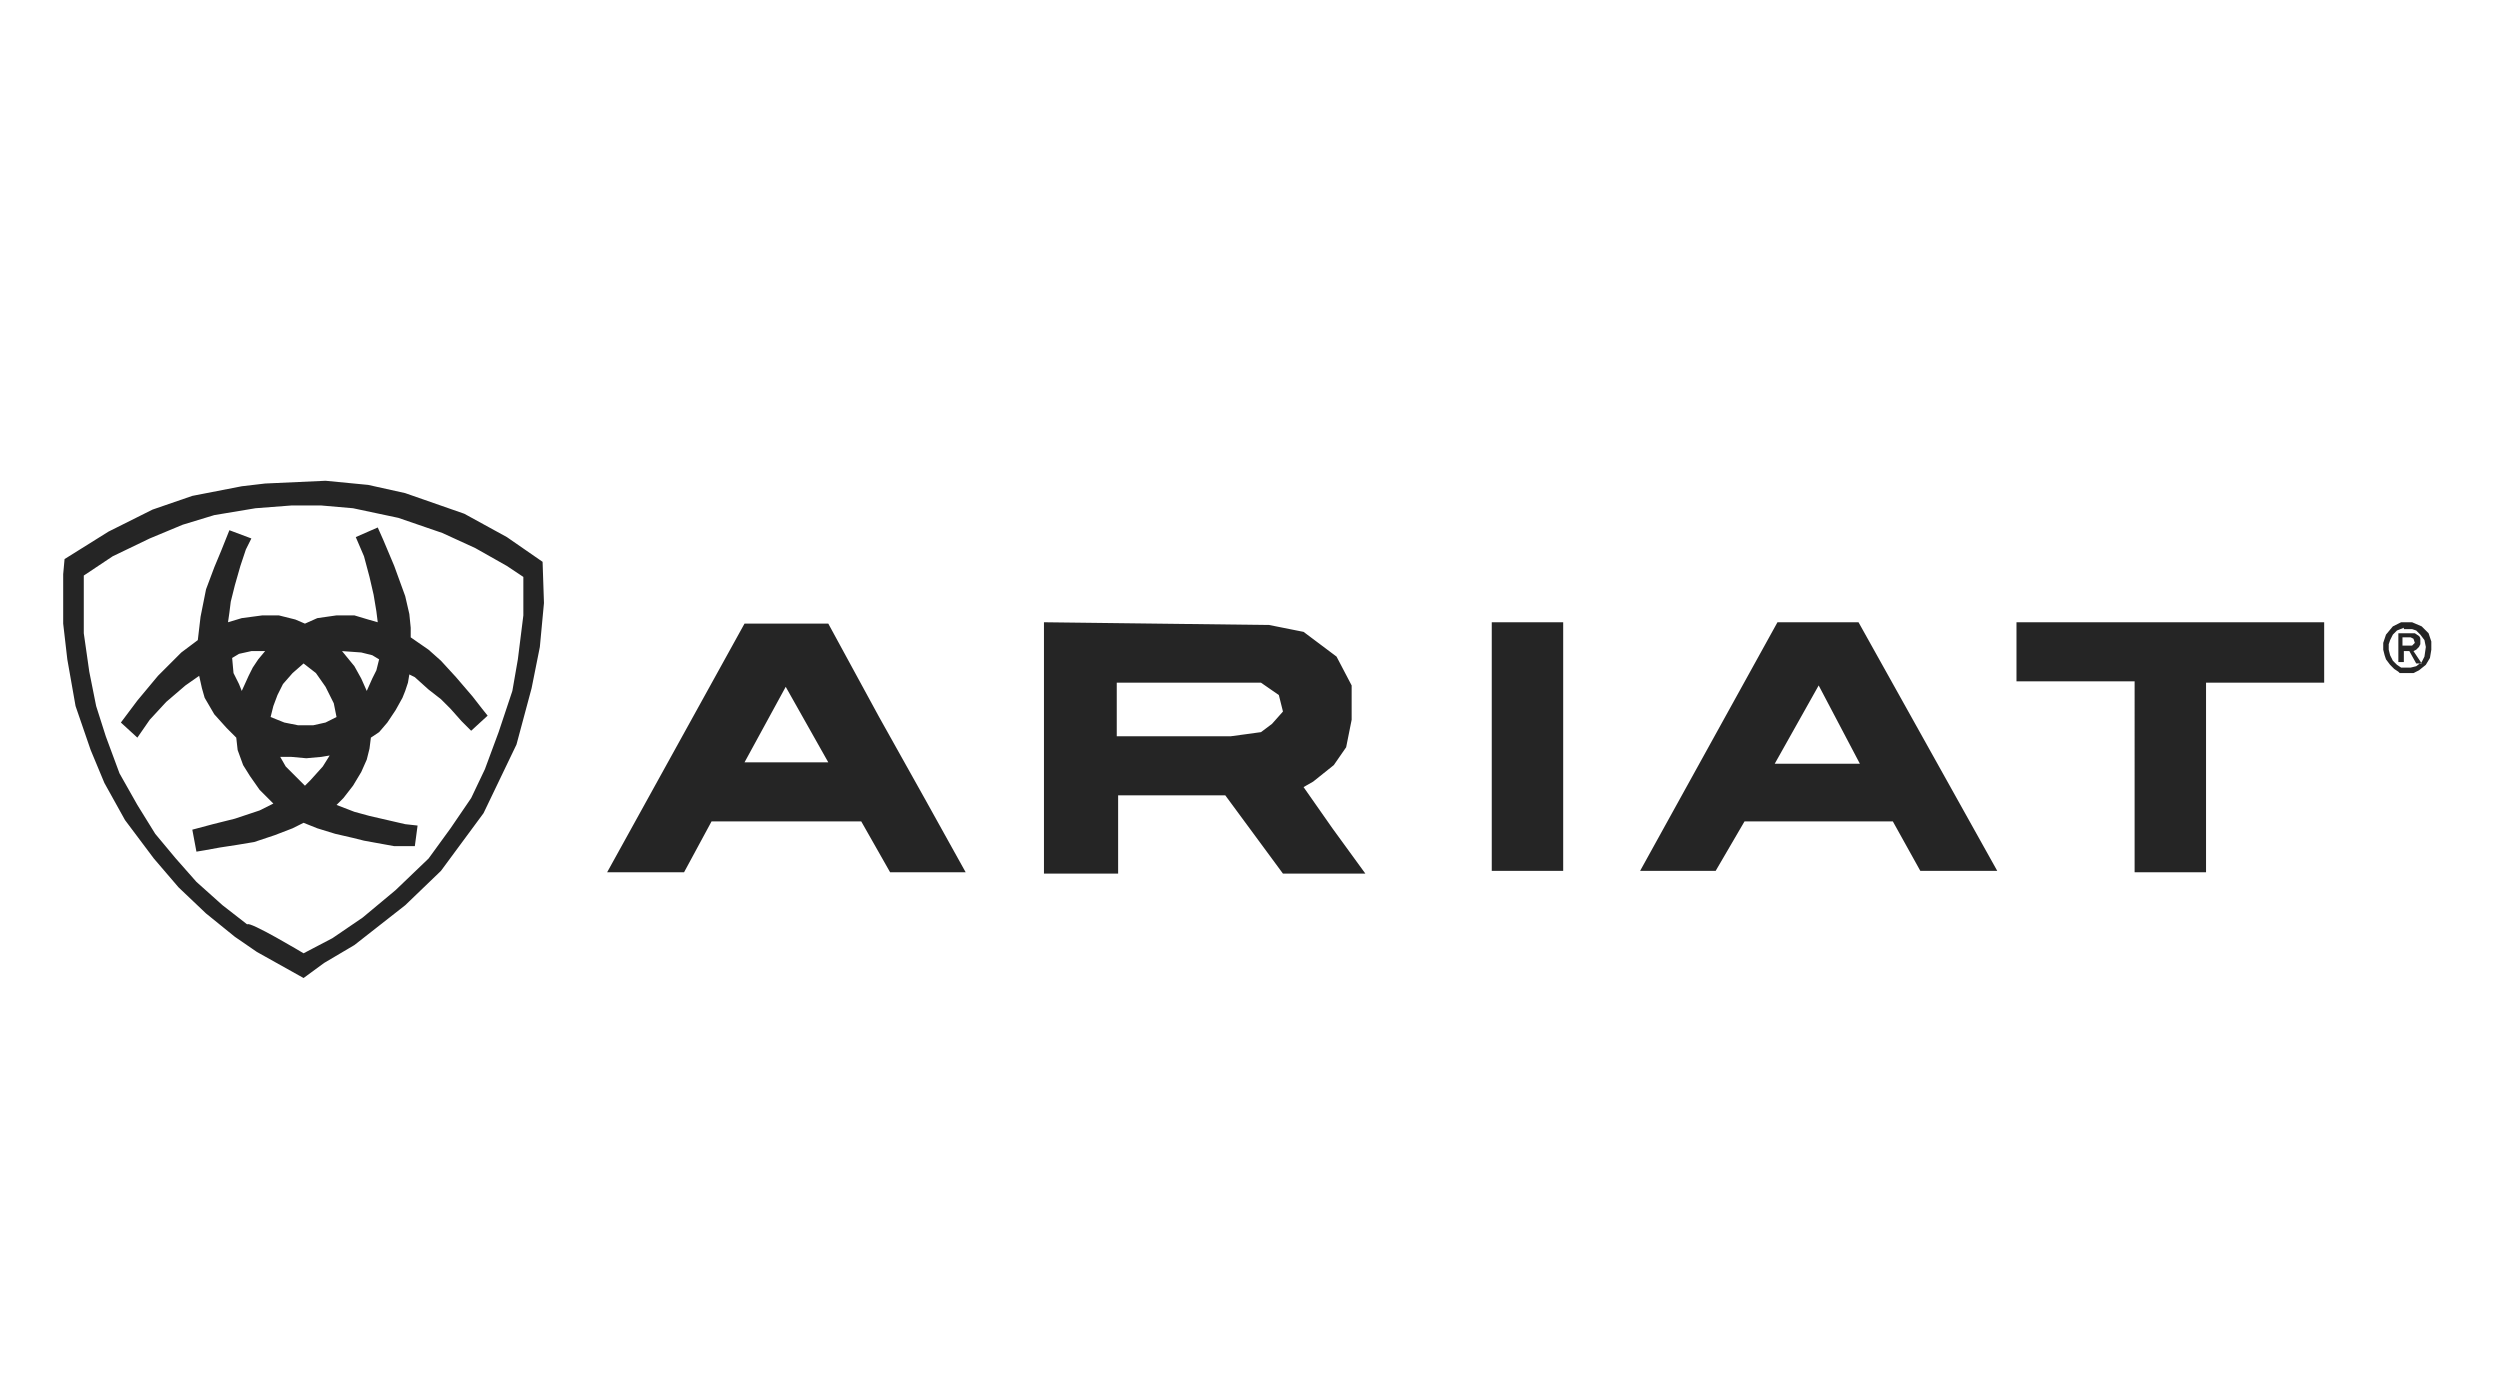 <?xml version="1.0" encoding="UTF-8"?> <svg xmlns="http://www.w3.org/2000/svg" xmlns:xlink="http://www.w3.org/1999/xlink" version="1.1" id="Layer_1" x="0px" y="0px" viewBox="0 0 182 101" width="182px" height="101px" style="enable-background:new 0 0 182 101;" xml:space="preserve"> <style type="text/css"> .st0{fill-rule:evenodd;clip-rule:evenodd;fill:#252525;} </style> <path class="st0" d="M22.1,71.2l-3.4-1.9l-1.6-1.1L15,66.5l-2-1.9l-1.8-2.1l-2.1-2.8L7.6,57l-1-2.4l-1.1-3.2l-0.6-3.4l-0.3-2.6v-3.6 l0.1-1.1l3.2-2l3.2-1.6l2.9-1l3.6-0.7l1.7-0.2l4.4-0.2l3.1,0.3l2.7,0.6l4.3,1.5l3.1,1.7l2.6,1.8l0.1,3l-0.3,3.2l-0.6,3l-1.1,4.1 l-2.4,5l-3.1,4.2l-2.6,2.5l-3.7,2.9l-2.2,1.3L22.1,71.2L22.1,71.2z M22.1,69.4l2.1-1.1l2.2-1.5l2.4-2l2.4-2.3l1.6-2.2l1.5-2.2l1-2.1 l1-2.7l1-3l0.4-2.3l0.4-3.2v-2.8l-1.2-0.8l-2.3-1.3l-2.4-1.1l-3.2-1.1l-3.3-0.7l-2.3-0.2h-2.2l-2.6,0.2l-3,0.5l-2.3,0.7l-2.4,1 l-2.7,1.3l-2.1,1.4v4.2l0.4,2.8l0.5,2.5l0.7,2.2l1,2.7l1.3,2.3l1.3,2.1l1.5,1.8l1.5,1.7l1.9,1.7l1.8,1.4 C18.1,67,22.1,69.4,22.1,69.4z M16.7,38.6l1.6,0.6L17.9,40l-0.4,1.2l-0.4,1.4l-0.3,1.2l-0.1,0.8l-0.1,0.7l1-0.3l1.5-0.2h1.2l1.2,0.3 l0.7,0.3l0.9-0.4l1.4-0.2h1.3l1,0.3l0.7,0.2l-0.1-0.8l-0.2-1.2L26.9,42l-0.4-1.5l-0.6-1.4l1.6-0.7l0.4,0.9l0.8,1.9l0.8,2.2l0.3,1.3 l0.1,1v0.7l1.3,0.9l0.9,0.8l1.1,1.2l1.2,1.4l0.7,0.9l0.4,0.5l-1.2,1.1l-0.7-0.7l-0.8-0.9l-0.7-0.7l-0.9-0.7l-1-0.9l-0.4-0.2 l-0.1,0.6l-0.2,0.6l-0.2,0.5l-0.5,0.9l-0.6,0.9l-0.6,0.7L27,53.7l-0.1,0.8l-0.2,0.8l-0.4,0.9l-0.6,1L25,58.1l-0.5,0.5l1.3,0.5 l1.1,0.3l1.3,0.3l1.3,0.3l0.9,0.1l-0.2,1.5h-1.5l-1.1-0.2l-1.1-0.2l-0.8-0.2l-1.3-0.3l-1.3-0.4l-1-0.4l-0.8,0.4l-1.3,0.5l-1.5,0.5 l-1.2,0.2L16,61.7l-1.1,0.2L14.3,62L14,60.4l1.5-0.4l1.6-0.4l0.9-0.3l0.9-0.3l1-0.5l-1-1l-0.7-1l-0.5-0.8l-0.4-1.1l-0.1-0.9 l-0.7-0.7l-0.9-1l-0.7-1.2l-0.2-0.7l-0.2-0.9l-1,0.7l-1.4,1.2l-1.2,1.3L10,53.7l-1.2-1.1L10,51l1.5-1.8l1.7-1.7l1.2-0.9l0.2-1.7 l0.4-2l0.6-1.6l0.5-1.2L16.7,38.6z M19.3,47.4h-1l-0.9,0.2l-0.5,0.3L17,49l0.4,0.8l0.2,0.5l0.5-1.1l0.3-0.6l0.4-0.6L19.3,47.4z M24.9,47.4l0.9,1.1l0.5,0.9l0.4,0.9l0.4-0.9l0.3-0.6l0.2-0.8l-0.5-0.3l-0.8-0.2C26.2,47.5,24.9,47.4,24.9,47.4z M22.1,48.3L21.3,49 l-0.7,0.8l-0.4,0.8l-0.3,0.8l-0.2,0.8l1,0.4l1,0.2h1.1l0.9-0.2l0.8-0.4l-0.2-1L23.7,50L23,49L22.1,48.3L22.1,48.3z M20.4,55.1 l0.4,0.7l0.5,0.5l0.9,0.9l0.4-0.4l0.9-1l0.5-0.8l-0.6,0.1l-1.1,0.1l-1.1-0.1L20.4,55.1L20.4,55.1z M54.2,45.4h6.1l3.7,6.8l3.3,5.9 l3,5.4h-5.5l-2.1-3.7H51.8l-2,3.7h-5.6L54.2,45.4L54.2,45.4z M57.2,50l-3,5.5l6.1,0L57.2,50z M76,45.3l16.4,0.2l2.5,0.5l2.4,1.8 l1.1,2.1v2.5l-0.4,2l-0.9,1.3l-1.5,1.2l-0.7,0.4l2.1,3l2.4,3.3h-6l-4.2-5.7h-7.8v5.7H76V45.3z M81.3,49.7v3.9h8.3l2.2-0.3l0.8-0.6 l0.8-0.9l-0.3-1.2l-1.3-0.9H81.3z M108.6,45.3h5.2v18.1h-5.2V45.3z M129.4,45.3h5.9l10.1,18.1h-5.6l-2-3.6H127l-2.1,3.6h-5.5 L129.4,45.3z M132.4,49.9l-3.2,5.7h6.2L132.4,49.9z M146.8,45.3h22.4v4.4h-8.6v13.8h-5.2V49.6h-8.6V45.3z M173.7,46.2l0.5-0.6 l0.6-0.3h0.8l0.7,0.3l0.5,0.5l0.2,0.6v0.6l-0.1,0.6l-0.3,0.5l-0.5,0.4l-0.4,0.2h-1l-0.1-0.1l-0.3-0.2l-0.3-0.3l-0.3-0.4l-0.1-0.3 l-0.1-0.4v-0.5l0.1-0.3L173.7,46.2L173.7,46.2z M175,45.7l-0.5,0.2l-0.3,0.3l-0.2,0.4l-0.1,0.3v0.4l0.1,0.4l0.2,0.4l0.3,0.3l0.3,0.2 h0.7l0.4-0.1l0.4-0.3l0.2-0.4l0.1-0.7l-0.1-0.5l-0.3-0.4l-0.3-0.3l-0.3-0.1l-0.2,0H175L175,45.7z M174.6,46.1l1.2,0l0.3,0.2 c0.1,0.1,0.1,0.2,0.1,0.2c0,0,0,0.1,0,0.2l0,0.2l-0.1,0.2l-0.2,0.2l-0.2,0.1l0.6,0.9l-0.4,0l-0.5-0.9H175v0.8h-0.4V46.1L174.6,46.1z M174.9,46.4V47h0.7l0.2-0.2l-0.1-0.3l-0.2-0.1H174.9L174.9,46.4z"></path> </svg> 